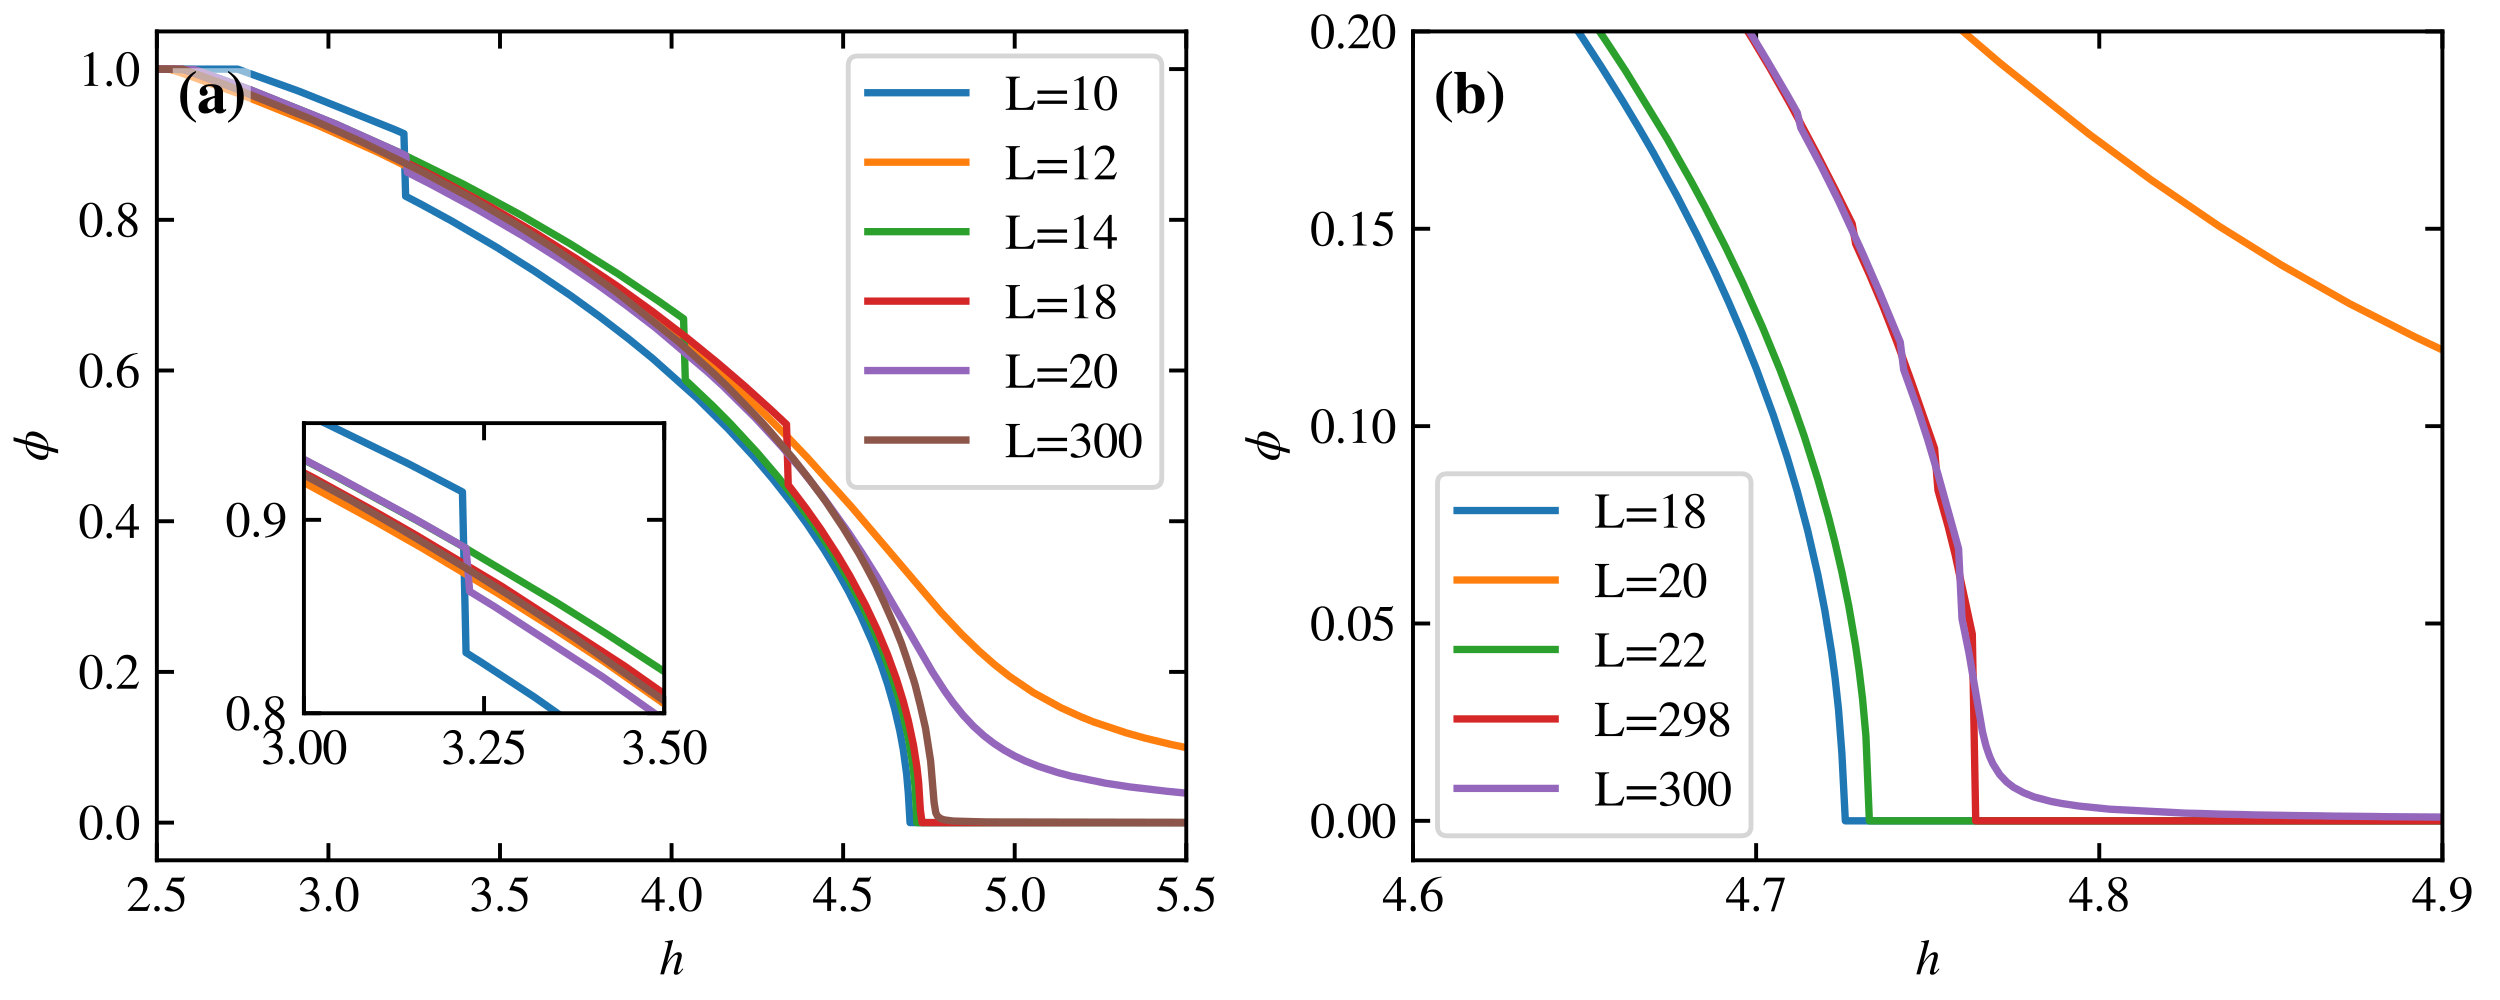 <?xml version="1.0" encoding="utf-8" standalone="no"?>
<!DOCTYPE svg PUBLIC "-//W3C//DTD SVG 1.1//EN"
  "http://www.w3.org/Graphics/SVG/1.1/DTD/svg11.dtd">
<svg xmlns:xlink="http://www.w3.org/1999/xlink" width="510pt" height="204pt" viewBox="0 0 510 204" xmlns="http://www.w3.org/2000/svg" version="1.1">
 <defs>
  <style type="text/css">*{stroke-linejoin: round; stroke-linecap: butt}</style>
 </defs>
 <g id="figure_1">
  <g id="patch_1">
   <path d="M 0 204 
L 510 204 
L 510 0 
L 0 0 
z
" style="fill: #ffffff"/>
  </g>
  <g id="axes_1">
   <g id="patch_2">
    <path d="M 32 175.5 
L 242 175.5 
L 242 6.415 
L 32 6.415 
z
" style="fill: #ffffff"/>
   </g>
   <g id="matplotlib.axis_1">
    <g id="xtick_1">
     <g id="line2d_1">
      <defs>
       <path id="m8a77b3bb65" d="M 0 0 
L 0 -3.5 
" style="stroke: #000000; stroke-width: 0.8"/>
      </defs>
      <g>
       <use xlink:href="#m8a77b3bb65" x="32" y="175.5" style="stroke: #000000; stroke-width: 0.8"/>
      </g>
     </g>
     <g id="line2d_2">
      <defs>
       <path id="m203ae599f1" d="M 0 0 
L 0 3.5 
" style="stroke: #000000; stroke-width: 0.8"/>
      </defs>
      <g>
       <use xlink:href="#m203ae599f1" x="32" y="6.415" style="stroke: #000000; stroke-width: 0.8"/>
      </g>
     </g>
     <g id="text_1">
      <!-- 2.5 -->
      <g transform="translate(25.75 185.829) scale(0.1 -0.1)">
       <defs>
        <path id="STIX-Regular-32" d="M 3034 877 
L 2944 915 
C 2733 557 2598 486 2330 486 
L 832 486 
L 1888 1613 
C 2458 2214 2707 2694 2707 3200 
C 2707 3834 2246 4326 1523 4326 
C 736 4326 326 3802 192 3053 
L 326 3021 
C 582 3648 806 3853 1267 3853 
C 1811 3853 2157 3533 2157 2950 
C 2157 2406 1926 1920 1325 1286 
L 186 77 
L 186 0 
L 2688 0 
L 3034 877 
z
" transform="scale(0.016)"/>
        <path id="STIX-Regular-2e" d="M 1158 275 
C 1158 467 992 640 806 640 
C 608 640 448 480 448 282 
C 448 83 602 -70 800 -70 
C 992 -70 1158 90 1158 275 
z
" transform="scale(0.016)"/>
        <path id="STIX-Regular-35" d="M 2803 4358 
L 2746 4403 
C 2643 4269 2586 4237 2438 4237 
L 1114 4237 
L 416 2720 
C 416 2720 410 2701 410 2688 
C 410 2650 429 2637 486 2637 
C 1101 2637 1549 2432 1850 2189 
C 2138 1958 2278 1638 2278 1229 
C 2278 678 1862 147 1414 147 
C 1286 147 1139 205 960 352 
C 755 518 634 550 486 550 
C 307 550 198 467 198 307 
C 198 64 531 -90 1011 -90 
C 1446 -90 1798 6 2099 224 
C 2534 544 2726 941 2726 1555 
C 2726 1894 2669 2138 2502 2368 
C 2138 2874 1818 3014 902 3187 
L 1158 3731 
L 2400 3731 
C 2502 3731 2554 3770 2573 3814 
L 2803 4358 
z
" transform="scale(0.016)"/>
       </defs>
       <use xlink:href="#STIX-Regular-32"/>
       <use xlink:href="#STIX-Regular-2e" x="50"/>
       <use xlink:href="#STIX-Regular-35" x="75"/>
      </g>
     </g>
    </g>
    <g id="xtick_2">
     <g id="line2d_3">
      <g>
       <use xlink:href="#m8a77b3bb65" x="67" y="175.5" style="stroke: #000000; stroke-width: 0.8"/>
      </g>
     </g>
     <g id="line2d_4">
      <g>
       <use xlink:href="#m203ae599f1" x="67" y="6.415" style="stroke: #000000; stroke-width: 0.8"/>
      </g>
     </g>
     <g id="text_2">
      <!-- 3.0 -->
      <g transform="translate(60.75 185.829) scale(0.1 -0.1)">
       <defs>
        <path id="STIX-Regular-33" d="M 390 3264 
C 653 3738 947 3942 1344 3942 
C 1766 3942 2035 3725 2035 3290 
C 2035 2899 1830 2611 1517 2432 
C 1389 2355 1222 2285 979 2202 
L 979 2112 
C 1344 2112 1491 2093 1632 2048 
C 2074 1920 2298 1606 2298 1120 
C 2298 576 1939 141 1466 141 
C 1286 141 1152 173 915 339 
C 736 467 634 506 525 506 
C 378 506 262 410 262 275 
C 262 45 512 -90 979 -90 
C 1549 -90 2157 96 2464 506 
C 2650 749 2758 1062 2758 1402 
C 2758 1734 2656 2029 2477 2227 
C 2342 2368 2227 2445 1946 2566 
C 2374 2822 2541 3142 2541 3450 
C 2541 3974 2138 4326 1542 4326 
C 877 4326 474 3898 288 3290 
L 390 3264 
z
" transform="scale(0.016)"/>
        <path id="STIX-Regular-30" d="M 3046 2112 
C 3046 3424 2464 4326 1626 4326 
C 595 4326 154 3283 154 2150 
C 154 1101 506 -90 1600 -90 
C 2643 -90 3046 1011 3046 2112 
z
M 2432 2080 
C 2432 813 2144 77 1600 77 
C 1050 77 768 806 768 2106 
C 768 3405 1056 4160 1587 4160 
C 2150 4160 2432 3411 2432 2080 
z
" transform="scale(0.016)"/>
       </defs>
       <use xlink:href="#STIX-Regular-33"/>
       <use xlink:href="#STIX-Regular-2e" x="50"/>
       <use xlink:href="#STIX-Regular-30" x="75"/>
      </g>
     </g>
    </g>
    <g id="xtick_3">
     <g id="line2d_5">
      <g>
       <use xlink:href="#m8a77b3bb65" x="102" y="175.5" style="stroke: #000000; stroke-width: 0.8"/>
      </g>
     </g>
     <g id="line2d_6">
      <g>
       <use xlink:href="#m203ae599f1" x="102" y="6.415" style="stroke: #000000; stroke-width: 0.8"/>
      </g>
     </g>
     <g id="text_3">
      <!-- 3.5 -->
      <g transform="translate(95.75 185.829) scale(0.1 -0.1)">
       <use xlink:href="#STIX-Regular-33"/>
       <use xlink:href="#STIX-Regular-2e" x="50"/>
       <use xlink:href="#STIX-Regular-35" x="75"/>
      </g>
     </g>
    </g>
    <g id="xtick_4">
     <g id="line2d_7">
      <g>
       <use xlink:href="#m8a77b3bb65" x="137" y="175.5" style="stroke: #000000; stroke-width: 0.8"/>
      </g>
     </g>
     <g id="line2d_8">
      <g>
       <use xlink:href="#m203ae599f1" x="137" y="6.415" style="stroke: #000000; stroke-width: 0.8"/>
      </g>
     </g>
     <g id="text_4">
      <!-- 4.0 -->
      <g transform="translate(130.75 185.829) scale(0.1 -0.1)">
       <defs>
        <path id="STIX-Regular-34" d="M 3027 1069 
L 3027 1478 
L 2368 1478 
L 2368 4326 
L 2086 4326 
L 77 1478 
L 77 1069 
L 1869 1069 
L 1869 0 
L 2368 0 
L 2368 1069 
L 3027 1069 
z
M 1869 1478 
L 333 1478 
L 1869 3674 
L 1869 1478 
z
" transform="scale(0.016)"/>
       </defs>
       <use xlink:href="#STIX-Regular-34"/>
       <use xlink:href="#STIX-Regular-2e" x="50"/>
       <use xlink:href="#STIX-Regular-30" x="75"/>
      </g>
     </g>
    </g>
    <g id="xtick_5">
     <g id="line2d_9">
      <g>
       <use xlink:href="#m8a77b3bb65" x="172" y="175.5" style="stroke: #000000; stroke-width: 0.8"/>
      </g>
     </g>
     <g id="line2d_10">
      <g>
       <use xlink:href="#m203ae599f1" x="172" y="6.415" style="stroke: #000000; stroke-width: 0.8"/>
      </g>
     </g>
     <g id="text_5">
      <!-- 4.5 -->
      <g transform="translate(165.75 185.829) scale(0.1 -0.1)">
       <use xlink:href="#STIX-Regular-34"/>
       <use xlink:href="#STIX-Regular-2e" x="50"/>
       <use xlink:href="#STIX-Regular-35" x="75"/>
      </g>
     </g>
    </g>
    <g id="xtick_6">
     <g id="line2d_11">
      <g>
       <use xlink:href="#m8a77b3bb65" x="207" y="175.5" style="stroke: #000000; stroke-width: 0.8"/>
      </g>
     </g>
     <g id="line2d_12">
      <g>
       <use xlink:href="#m203ae599f1" x="207" y="6.415" style="stroke: #000000; stroke-width: 0.8"/>
      </g>
     </g>
     <g id="text_6">
      <!-- 5.0 -->
      <g transform="translate(200.75 185.829) scale(0.1 -0.1)">
       <use xlink:href="#STIX-Regular-35"/>
       <use xlink:href="#STIX-Regular-2e" x="50"/>
       <use xlink:href="#STIX-Regular-30" x="75"/>
      </g>
     </g>
    </g>
    <g id="xtick_7">
     <g id="line2d_13">
      <g>
       <use xlink:href="#m8a77b3bb65" x="242" y="175.5" style="stroke: #000000; stroke-width: 0.8"/>
      </g>
     </g>
     <g id="line2d_14">
      <g>
       <use xlink:href="#m203ae599f1" x="242" y="6.415" style="stroke: #000000; stroke-width: 0.8"/>
      </g>
     </g>
     <g id="text_7">
      <!-- 5.5 -->
      <g transform="translate(235.75 185.829) scale(0.1 -0.1)">
       <use xlink:href="#STIX-Regular-35"/>
       <use xlink:href="#STIX-Regular-2e" x="50"/>
       <use xlink:href="#STIX-Regular-35" x="75"/>
      </g>
     </g>
    </g>
    <g id="text_8">
     <!-- $h$ -->
     <g transform="translate(134.5 198.829) scale(0.1 -0.1)">
      <defs>
       <path id="STIXGeneral-Italic-68" d="M 2976 755 
L 3059 672 
Q 2765 256 2566 99 
Q 2368 -58 2125 -58 
Q 1997 -58 1920 16 
Q 1843 90 1843 211 
Q 1843 320 1971 800 
L 2323 2125 
Q 2368 2304 2368 2336 
Q 2368 2496 2189 2496 
Q 2016 2496 1744 2240 
Q 1472 1984 1216 1600 
Q 1018 1293 902 1001 
Q 787 710 602 0 
L 122 0 
L 1056 3546 
Q 1139 3866 1139 3942 
Q 1139 4019 1056 4060 
Q 973 4102 877 4102 
L 704 4102 
L 704 4198 
Q 1190 4256 1709 4371 
L 1754 4333 
L 979 1472 
Q 1811 2822 2451 2822 
Q 2662 2822 2764 2704 
Q 2867 2586 2867 2394 
Q 2867 2118 2560 1158 
Q 2349 512 2349 358 
Q 2349 243 2451 243 
Q 2528 243 2621 336 
Q 2714 429 2976 755 
z
" transform="scale(0.016)"/>
      </defs>
      <use xlink:href="#STIXGeneral-Italic-68" transform="translate(0 0.703)"/>
     </g>
    </g>
   </g>
   <g id="matplotlib.axis_2">
    <g id="ytick_1">
     <g id="line2d_15">
      <defs>
       <path id="md7d4e5c2cd" d="M 0 0 
L 3.5 0 
" style="stroke: #000000; stroke-width: 0.8"/>
      </defs>
      <g>
       <use xlink:href="#md7d4e5c2cd" x="32" y="167.814" style="stroke: #000000; stroke-width: 0.8"/>
      </g>
     </g>
     <g id="line2d_16">
      <defs>
       <path id="ma781ebbe59" d="M 0 0 
L -3.5 0 
" style="stroke: #000000; stroke-width: 0.8"/>
      </defs>
      <g>
       <use xlink:href="#ma781ebbe59" x="242" y="167.814" style="stroke: #000000; stroke-width: 0.8"/>
      </g>
     </g>
     <g id="text_9">
      <!-- 0.0 -->
      <g transform="translate(16 171.229) scale(0.1 -0.1)">
       <use xlink:href="#STIX-Regular-30"/>
       <use xlink:href="#STIX-Regular-2e" x="50"/>
       <use xlink:href="#STIX-Regular-30" x="75"/>
      </g>
     </g>
    </g>
    <g id="ytick_2">
     <g id="line2d_17">
      <g>
       <use xlink:href="#md7d4e5c2cd" x="32" y="137.071" style="stroke: #000000; stroke-width: 0.8"/>
      </g>
     </g>
     <g id="line2d_18">
      <g>
       <use xlink:href="#ma781ebbe59" x="242" y="137.071" style="stroke: #000000; stroke-width: 0.8"/>
      </g>
     </g>
     <g id="text_10">
      <!-- 0.2 -->
      <g transform="translate(16 140.486) scale(0.1 -0.1)">
       <use xlink:href="#STIX-Regular-30"/>
       <use xlink:href="#STIX-Regular-2e" x="50"/>
       <use xlink:href="#STIX-Regular-32" x="75"/>
      </g>
     </g>
    </g>
    <g id="ytick_3">
     <g id="line2d_19">
      <g>
       <use xlink:href="#md7d4e5c2cd" x="32" y="106.329" style="stroke: #000000; stroke-width: 0.8"/>
      </g>
     </g>
     <g id="line2d_20">
      <g>
       <use xlink:href="#ma781ebbe59" x="242" y="106.329" style="stroke: #000000; stroke-width: 0.8"/>
      </g>
     </g>
     <g id="text_11">
      <!-- 0.4 -->
      <g transform="translate(16 109.744) scale(0.1 -0.1)">
       <use xlink:href="#STIX-Regular-30"/>
       <use xlink:href="#STIX-Regular-2e" x="50"/>
       <use xlink:href="#STIX-Regular-34" x="75"/>
      </g>
     </g>
    </g>
    <g id="ytick_4">
     <g id="line2d_21">
      <g>
       <use xlink:href="#md7d4e5c2cd" x="32" y="75.586" style="stroke: #000000; stroke-width: 0.8"/>
      </g>
     </g>
     <g id="line2d_22">
      <g>
       <use xlink:href="#ma781ebbe59" x="242" y="75.586" style="stroke: #000000; stroke-width: 0.8"/>
      </g>
     </g>
     <g id="text_12">
      <!-- 0.6 -->
      <g transform="translate(16 79.001) scale(0.1 -0.1)">
       <defs>
        <path id="STIX-Regular-36" d="M 2854 4378 
C 1971 4282 1466 4128 915 3552 
C 461 3085 218 2477 218 1786 
C 218 1338 339 883 518 557 
C 742 147 1146 -90 1651 -90 
C 2074 -90 2432 83 2669 378 
C 2880 634 2995 992 2995 1402 
C 2995 2227 2534 2739 1786 2739 
C 1504 2739 1286 2694 973 2451 
C 1146 3418 1862 4109 2867 4275 
L 2854 4378 
z
M 2419 1203 
C 2419 550 2182 90 1722 90 
C 1120 90 813 730 813 1702 
C 813 2291 1190 2445 1555 2445 
C 2150 2445 2419 2022 2419 1203 
z
" transform="scale(0.016)"/>
       </defs>
       <use xlink:href="#STIX-Regular-30"/>
       <use xlink:href="#STIX-Regular-2e" x="50"/>
       <use xlink:href="#STIX-Regular-36" x="75"/>
      </g>
     </g>
    </g>
    <g id="ytick_5">
     <g id="line2d_23">
      <g>
       <use xlink:href="#md7d4e5c2cd" x="32" y="44.843" style="stroke: #000000; stroke-width: 0.8"/>
      </g>
     </g>
     <g id="line2d_24">
      <g>
       <use xlink:href="#ma781ebbe59" x="242" y="44.843" style="stroke: #000000; stroke-width: 0.8"/>
      </g>
     </g>
     <g id="text_13">
      <!-- 0.8 -->
      <g transform="translate(16 48.258) scale(0.1 -0.1)">
       <defs>
        <path id="STIX-Regular-38" d="M 2848 992 
C 2848 1504 2643 1850 1856 2374 
C 2490 2714 2714 2931 2714 3411 
C 2714 3910 2272 4326 1638 4326 
C 928 4326 397 3942 397 3328 
C 397 2912 531 2669 1190 2125 
C 506 1645 358 1395 358 954 
C 358 352 864 -90 1587 -90 
C 2355 -90 2848 333 2848 992 
z
M 2272 3411 
C 2272 3014 2106 2746 1670 2490 
C 1107 2822 870 3117 870 3514 
C 870 3910 1146 4147 1574 4147 
C 2010 4147 2272 3853 2272 3411 
z
M 1734 1741 
C 2170 1446 2362 1190 2362 794 
C 2362 378 2074 90 1658 90 
C 1171 90 845 422 845 1011 
C 845 1427 979 1690 1357 1997 
L 1734 1741 
z
" transform="scale(0.016)"/>
       </defs>
       <use xlink:href="#STIX-Regular-30"/>
       <use xlink:href="#STIX-Regular-2e" x="50"/>
       <use xlink:href="#STIX-Regular-38" x="75"/>
      </g>
     </g>
    </g>
    <g id="ytick_6">
     <g id="line2d_25">
      <g>
       <use xlink:href="#md7d4e5c2cd" x="32" y="14.101" style="stroke: #000000; stroke-width: 0.8"/>
      </g>
     </g>
     <g id="line2d_26">
      <g>
       <use xlink:href="#ma781ebbe59" x="242" y="14.101" style="stroke: #000000; stroke-width: 0.8"/>
      </g>
     </g>
     <g id="text_14">
      <!-- 1.0 -->
      <g transform="translate(16 17.516) scale(0.1 -0.1)">
       <defs>
        <path id="STIX-Regular-31" d="M 2522 0 
L 2522 96 
C 2042 96 1914 211 1914 486 
L 1914 4307 
L 1856 4326 
L 710 3744 
L 710 3654 
L 883 3718 
C 998 3763 1107 3795 1171 3795 
C 1306 3795 1363 3699 1363 3482 
L 1363 608 
C 1363 256 1229 122 755 96 
L 755 0 
L 2522 0 
z
" transform="scale(0.016)"/>
       </defs>
       <use xlink:href="#STIX-Regular-31"/>
       <use xlink:href="#STIX-Regular-2e" x="50"/>
       <use xlink:href="#STIX-Regular-30" x="75"/>
      </g>
     </g>
    </g>
    <g id="text_15">
     <!-- $\phi$ -->
     <g transform="translate(9.83 94.107) rotate(-90) scale(0.1 -0.1)">
      <defs>
       <path id="STIXGeneral-Italic-3d5" d="M 3078 4371 
L 2650 2822 
Q 3098 2822 3296 2746 
Q 3808 2547 3808 1939 
Q 3808 1709 3728 1446 
Q 3648 1184 3481 915 
Q 3315 646 3088 425 
Q 2861 205 2537 67 
Q 2214 -70 1850 -70 
L 1504 -1312 
L 1005 -1312 
L 1350 -70 
Q 883 -70 666 0 
Q 173 160 173 819 
Q 173 1018 256 1274 
Q 339 1530 502 1802 
Q 666 2074 886 2301 
Q 1107 2528 1417 2675 
Q 1728 2822 2061 2822 
L 2157 2822 
L 2586 4371 
L 3078 4371 
z
M 2611 2688 
L 1888 64 
Q 2125 64 2330 166 
Q 2694 352 2982 998 
Q 3270 1645 3270 2093 
Q 3270 2464 2982 2643 
Q 2906 2688 2611 2688 
z
M 1389 64 
L 2118 2688 
Q 1760 2688 1427 2365 
Q 1094 2042 902 1568 
Q 710 1094 710 646 
Q 710 237 1018 115 
Q 1152 64 1389 64 
z
" transform="scale(0.016)"/>
      </defs>
      <use xlink:href="#STIXGeneral-Italic-3d5" transform="translate(0 0.703)"/>
     </g>
    </g>
   </g>
   <g id="line2d_27">
    <path d="M 32 14.101 
L 48.45 14.101 
L 61.05 18.635 
L 80.3 26.352 
L 82.4 27.259 
L 82.75 40.032 
L 85.9 41.677 
L 92.2 45.12 
L 101.3 50.439 
L 109 55.296 
L 116.35 60.261 
L 122.3 64.565 
L 128.25 69.145 
L 133.15 73.142 
L 142.25 81.258 
L 148.55 87.499 
L 153.8 93.186 
L 157.65 97.721 
L 161.5 102.609 
L 164.65 106.928 
L 168.15 112.17 
L 170.95 116.797 
L 173.05 120.563 
L 175.5 125.42 
L 177.95 130.938 
L 179.7 135.473 
L 181.1 139.638 
L 182.5 144.542 
L 183.55 149.046 
L 184.25 152.796 
L 184.95 157.884 
L 185.3 161.881 
L 185.65 167.814 
L 241.65 167.814 
L 241.65 167.814 
" clip-path="url(#pf669c67c1e)" style="fill: none; stroke: #1f77b4; stroke-width: 1.5; stroke-linecap: square"/>
   </g>
   <g id="line2d_28">
    <path d="M 32 14.101 
L 34.8 14.147 
L 37.95 15.223 
L 48.8 19.143 
L 65.25 25.752 
L 77.15 31.086 
L 89.05 36.958 
L 99.2 42.43 
L 108.3 47.749 
L 116.35 52.821 
L 123.35 57.556 
L 130.35 62.597 
L 136.3 67.163 
L 148.9 77.815 
L 156.25 84.732 
L 160.8 89.282 
L 164.65 93.309 
L 173.75 103.454 
L 191.95 124.867 
L 196.15 129.34 
L 199.65 132.737 
L 202.8 135.504 
L 205.95 137.994 
L 210.85 141.314 
L 216.45 144.388 
L 220.65 146.294 
L 223.1 147.278 
L 229.75 149.507 
L 233.6 150.583 
L 238.85 151.859 
L 241.65 152.443 
L 241.65 152.443 
" clip-path="url(#pf669c67c1e)" style="fill: none; stroke: #ff7f0e; stroke-width: 1.5; stroke-linecap: square"/>
   </g>
   <g id="line2d_29">
    <path d="M 32 14.101 
L 39.7 14.208 
L 50.55 18.128 
L 68.4 25.291 
L 81.35 31.086 
L 94.65 37.634 
L 106.2 43.844 
L 116.35 49.762 
L 126.15 55.911 
L 134.55 61.567 
L 139.45 65.026 
L 139.8 77.492 
L 145.4 82.795 
L 148.9 86.315 
L 154.5 92.372 
L 158.7 97.306 
L 162.55 102.194 
L 167.1 108.542 
L 170.25 113.4 
L 173.05 118.134 
L 175.85 123.391 
L 178.3 128.586 
L 180.05 132.752 
L 181.8 137.502 
L 183.2 141.929 
L 184.25 145.818 
L 185.3 150.567 
L 186 154.656 
L 186.35 157.269 
L 186.7 160.805 
L 187.05 167.814 
L 241.65 167.814 
L 241.65 167.814 
" clip-path="url(#pf669c67c1e)" style="fill: none; stroke: #2ca02c; stroke-width: 1.5; stroke-linecap: square"/>
   </g>
   <g id="line2d_30">
    <path d="M 32 14.101 
L 37.25 14.116 
L 47.75 17.913 
L 64.2 24.523 
L 76.8 30.164 
L 88.7 36.036 
L 99.55 41.877 
L 109.35 47.595 
L 117.75 52.883 
L 126.15 58.539 
L 133.15 63.581 
L 140.15 68.946 
L 146.45 74.064 
L 152.05 78.876 
L 157.3 83.625 
L 160.45 86.577 
L 160.8 98.904 
L 164.3 103.516 
L 167.45 107.973 
L 170.95 113.384 
L 173.4 117.519 
L 176.55 123.406 
L 179 128.586 
L 181.1 133.628 
L 182.85 138.47 
L 184.25 142.989 
L 185.3 147.017 
L 186.35 152.012 
L 187.05 156.501 
L 187.4 159.606 
L 187.75 165.201 
L 188.1 167.814 
L 241.65 167.814 
L 241.65 167.814 
" clip-path="url(#pf669c67c1e)" style="fill: none; stroke: #d62728; stroke-width: 1.5; stroke-linecap: square"/>
   </g>
   <g id="line2d_31">
    <path d="M 32 14.101 
L 39.7 14.193 
L 50.9 18.236 
L 68.4 25.26 
L 81 30.902 
L 82.75 31.732 
L 83.1 35.159 
L 88 37.65 
L 97.45 42.753 
L 106.9 48.271 
L 114.6 53.129 
L 121.95 58.094 
L 127.9 62.397 
L 133.85 66.963 
L 144.35 75.863 
L 147.5 78.753 
L 154.15 85.332 
L 159.4 91.019 
L 163.6 95.953 
L 167.8 101.272 
L 173.05 108.588 
L 175.85 112.815 
L 179 117.842 
L 184.25 126.803 
L 190.2 137.056 
L 192.65 140.853 
L 194.4 143.312 
L 196.5 145.925 
L 198.6 148.17 
L 200.7 150.076 
L 202.8 151.69 
L 204.9 153.058 
L 207 154.226 
L 209.1 155.225 
L 211.9 156.347 
L 215.75 157.592 
L 218.55 158.345 
L 225.55 159.775 
L 230.45 160.528 
L 238.15 161.435 
L 241.65 161.773 
L 241.65 161.773 
" clip-path="url(#pf669c67c1e)" style="fill: none; stroke: #9467bd; stroke-width: 1.5; stroke-linecap: square"/>
   </g>
   <g id="line2d_32">
    <path d="M 32 14.101 
L 37.6 14.208 
L 45.65 17.144 
L 62.8 24.031 
L 74 29.057 
L 85.9 34.929 
L 96.4 40.586 
L 104.8 45.504 
L 112.85 50.577 
L 119.5 55.081 
L 125.8 59.615 
L 138.4 69.699 
L 145.4 75.986 
L 148.55 79.029 
L 155.2 85.9 
L 157.3 88.252 
L 161.85 93.601 
L 165 97.629 
L 168.5 102.394 
L 172 107.651 
L 175.15 112.8 
L 176.55 115.352 
L 178.65 119.318 
L 180.4 123.007 
L 182.5 127.756 
L 183.9 131.246 
L 184.95 134.32 
L 186.35 138.609 
L 186.7 139.761 
L 187.75 143.942 
L 188.8 148.523 
L 189.85 155.286 
L 190.55 163.664 
L 190.9 165.831 
L 191.25 166.508 
L 191.95 167.03 
L 192.65 167.261 
L 194.4 167.491 
L 201.4 167.691 
L 241.65 167.783 
L 241.65 167.783 
" clip-path="url(#pf669c67c1e)" style="fill: none; stroke: #8c564b; stroke-width: 1.5; stroke-linecap: square"/>
   </g>
   <g id="patch_3">
    <path d="M 32 175.5 
L 32 6.415 
" style="fill: none; stroke: #000000; stroke-width: 0.8; stroke-linejoin: miter; stroke-linecap: square"/>
   </g>
   <g id="patch_4">
    <path d="M 242 175.5 
L 242 6.415 
" style="fill: none; stroke: #000000; stroke-width: 0.8; stroke-linejoin: miter; stroke-linecap: square"/>
   </g>
   <g id="patch_5">
    <path d="M 32 175.5 
L 242 175.5 
" style="fill: none; stroke: #000000; stroke-width: 0.8; stroke-linejoin: miter; stroke-linecap: square"/>
   </g>
   <g id="patch_6">
    <path d="M 32 6.415 
L 242 6.415 
" style="fill: none; stroke: #000000; stroke-width: 0.8; stroke-linejoin: miter; stroke-linecap: square"/>
   </g>
   <g id="text_16">
    <g id="patch_7">
     <path d="M 35.24 26.401 
L 51.151 26.401 
L 51.151 13.909 
L 35.24 13.909 
z
" style="fill: #ffffff; opacity: 0.5"/>
    </g>
    <!-- (a) -->
    <g transform="translate(36.2 22.981) scale(0.12 -0.12)">
     <defs>
      <path id="STIX-Bold-28" d="M 1958 -896 
C 1171 -218 1018 294 1018 1651 
C 1018 3066 1094 3558 1958 4269 
L 1958 4442 
C 1562 4230 1382 4096 1133 3834 
C 589 3245 294 2541 294 1658 
C 294 1043 416 480 736 19 
C 1062 -448 1318 -691 1958 -1075 
L 1958 -896 
z
" transform="scale(0.016)"/>
      <path id="STIX-Bold-61" d="M 3027 410 
L 2963 346 
C 2944 326 2925 320 2893 320 
C 2803 320 2758 390 2758 499 
L 2758 2170 
C 2758 2720 2285 3027 1504 3027 
C 781 3027 282 2733 282 2221 
C 282 1952 435 1786 698 1786 
C 954 1786 1133 1952 1133 2170 
C 1133 2259 1094 2336 1011 2438 
C 954 2502 941 2547 941 2586 
C 941 2739 1126 2822 1357 2822 
C 1734 2822 1875 2637 1875 2227 
L 1875 1792 
C 1133 1581 832 1466 589 1306 
C 301 1114 160 870 160 589 
C 160 115 454 -90 864 -90 
C 1235 -90 1530 32 1882 352 
C 1952 26 2093 -90 2406 -90 
C 2682 -90 2880 13 3123 275 
L 3027 410 
z
M 1875 621 
C 1734 422 1581 365 1427 365 
C 1235 365 1094 512 1094 794 
C 1094 1165 1363 1427 1875 1568 
L 1875 621 
z
" transform="scale(0.016)"/>
      <path id="STIX-Bold-29" d="M 173 4262 
C 1024 3584 1114 3123 1114 1715 
C 1114 237 1062 -218 173 -902 
L 173 -1075 
C 570 -864 749 -730 998 -467 
C 1542 122 1837 838 1837 1709 
C 1837 2278 1683 2822 1395 3302 
C 1101 3789 813 4058 173 4442 
L 173 4262 
z
" transform="scale(0.016)"/>
     </defs>
     <use xlink:href="#STIX-Bold-28"/>
     <use xlink:href="#STIX-Bold-61" x="33.3"/>
     <use xlink:href="#STIX-Bold-29" x="83.3"/>
    </g>
   </g>
   <g id="legend_1">
    <g id="patch_8">
     <path d="M 175.04 99.437 
L 235 99.437 
Q 237 99.437 237 97.437 
L 237 13.415 
Q 237 11.415 235 11.415 
L 175.04 11.415 
Q 173.04 11.415 173.04 13.415 
L 173.04 97.437 
Q 173.04 99.437 175.04 99.437 
z
" style="fill: #ffffff; opacity: 0.8; stroke: #cccccc; stroke-linejoin: miter"/>
    </g>
    <g id="line2d_33">
     <path d="M 177.04 18.915 
L 187.04 18.915 
L 197.04 18.915 
" style="fill: none; stroke: #1f77b4; stroke-width: 1.5; stroke-linecap: square"/>
    </g>
    <g id="text_17">
     <!-- L=10 -->
     <g transform="translate(205.04 22.415) scale(0.1 -0.1)">
      <defs>
       <path id="STIX-Regular-4c" d="M 3827 1114 
L 3661 1114 
C 3558 890 3475 749 3392 640 
C 3174 365 2829 250 2310 250 
L 1862 250 
C 1395 250 1286 294 1286 538 
L 1286 3507 
C 1286 4000 1363 4083 1888 4115 
L 1888 4237 
L 77 4237 
L 77 4115 
C 576 4077 634 3987 634 3494 
L 634 736 
C 634 250 550 147 77 122 
L 77 0 
L 3520 0 
L 3827 1114 
z
" transform="scale(0.016)"/>
       <path id="STIX-Regular-3d" d="M 4077 2048 
L 4077 2470 
L 307 2470 
L 307 2048 
L 4077 2048 
z
M 4077 768 
L 4077 1190 
L 307 1190 
L 307 768 
L 4077 768 
z
" transform="scale(0.016)"/>
      </defs>
      <use xlink:href="#STIX-Regular-4c"/>
      <use xlink:href="#STIX-Regular-3d" x="61.1"/>
      <use xlink:href="#STIX-Regular-31" x="129.6"/>
      <use xlink:href="#STIX-Regular-30" x="179.6"/>
     </g>
    </g>
    <g id="line2d_34">
     <path d="M 177.04 33.085 
L 187.04 33.085 
L 197.04 33.085 
" style="fill: none; stroke: #ff7f0e; stroke-width: 1.5; stroke-linecap: square"/>
    </g>
    <g id="text_18">
     <!-- L=12 -->
     <g transform="translate(205.04 36.585) scale(0.1 -0.1)">
      <use xlink:href="#STIX-Regular-4c"/>
      <use xlink:href="#STIX-Regular-3d" x="61.1"/>
      <use xlink:href="#STIX-Regular-31" x="129.6"/>
      <use xlink:href="#STIX-Regular-32" x="179.6"/>
     </g>
    </g>
    <g id="line2d_35">
     <path d="M 177.04 47.256 
L 187.04 47.256 
L 197.04 47.256 
" style="fill: none; stroke: #2ca02c; stroke-width: 1.5; stroke-linecap: square"/>
    </g>
    <g id="text_19">
     <!-- L=14 -->
     <g transform="translate(205.04 50.756) scale(0.1 -0.1)">
      <use xlink:href="#STIX-Regular-4c"/>
      <use xlink:href="#STIX-Regular-3d" x="61.1"/>
      <use xlink:href="#STIX-Regular-31" x="129.6"/>
      <use xlink:href="#STIX-Regular-34" x="179.6"/>
     </g>
    </g>
    <g id="line2d_36">
     <path d="M 177.04 61.426 
L 187.04 61.426 
L 197.04 61.426 
" style="fill: none; stroke: #d62728; stroke-width: 1.5; stroke-linecap: square"/>
    </g>
    <g id="text_20">
     <!-- L=18 -->
     <g transform="translate(205.04 64.926) scale(0.1 -0.1)">
      <use xlink:href="#STIX-Regular-4c"/>
      <use xlink:href="#STIX-Regular-3d" x="61.1"/>
      <use xlink:href="#STIX-Regular-31" x="129.6"/>
      <use xlink:href="#STIX-Regular-38" x="179.6"/>
     </g>
    </g>
    <g id="line2d_37">
     <path d="M 177.04 75.596 
L 187.04 75.596 
L 197.04 75.596 
" style="fill: none; stroke: #9467bd; stroke-width: 1.5; stroke-linecap: square"/>
    </g>
    <g id="text_21">
     <!-- L=20 -->
     <g transform="translate(205.04 79.096) scale(0.1 -0.1)">
      <use xlink:href="#STIX-Regular-4c"/>
      <use xlink:href="#STIX-Regular-3d" x="61.1"/>
      <use xlink:href="#STIX-Regular-32" x="129.6"/>
      <use xlink:href="#STIX-Regular-30" x="179.6"/>
     </g>
    </g>
    <g id="line2d_38">
     <path d="M 177.04 89.767 
L 187.04 89.767 
L 197.04 89.767 
" style="fill: none; stroke: #8c564b; stroke-width: 1.5; stroke-linecap: square"/>
    </g>
    <g id="text_22">
     <!-- L=300 -->
     <g transform="translate(205.04 93.267) scale(0.1 -0.1)">
      <use xlink:href="#STIX-Regular-4c"/>
      <use xlink:href="#STIX-Regular-3d" x="61.1"/>
      <use xlink:href="#STIX-Regular-33" x="129.6"/>
      <use xlink:href="#STIX-Regular-30" x="179.6"/>
      <use xlink:href="#STIX-Regular-30" x="229.6"/>
     </g>
    </g>
   </g>
  </g>
  <g id="axes_2">
   <g id="patch_9">
    <path d="M 288.25 175.5 
L 498.25 175.5 
L 498.25 6.415 
L 288.25 6.415 
z
" style="fill: #ffffff"/>
   </g>
   <g id="matplotlib.axis_3">
    <g id="xtick_8">
     <g id="line2d_39">
      <g>
       <use xlink:href="#m8a77b3bb65" x="288.25" y="175.5" style="stroke: #000000; stroke-width: 0.8"/>
      </g>
     </g>
     <g id="line2d_40">
      <g>
       <use xlink:href="#m203ae599f1" x="288.25" y="6.415" style="stroke: #000000; stroke-width: 0.8"/>
      </g>
     </g>
     <g id="text_23">
      <!-- 4.6 -->
      <g transform="translate(282 185.829) scale(0.1 -0.1)">
       <use xlink:href="#STIX-Regular-34"/>
       <use xlink:href="#STIX-Regular-2e" x="50"/>
       <use xlink:href="#STIX-Regular-36" x="75"/>
      </g>
     </g>
    </g>
    <g id="xtick_9">
     <g id="line2d_41">
      <g>
       <use xlink:href="#m8a77b3bb65" x="358.25" y="175.5" style="stroke: #000000; stroke-width: 0.8"/>
      </g>
     </g>
     <g id="line2d_42">
      <g>
       <use xlink:href="#m203ae599f1" x="358.25" y="6.415" style="stroke: #000000; stroke-width: 0.8"/>
      </g>
     </g>
     <g id="text_24">
      <!-- 4.7 -->
      <g transform="translate(352 185.829) scale(0.1 -0.1)">
       <defs>
        <path id="STIX-Regular-37" d="M 2874 4134 
L 2874 4237 
L 512 4237 
L 128 3296 
L 243 3238 
C 512 3674 621 3763 992 3763 
L 2368 3763 
L 1101 -51 
L 1517 -51 
L 2874 4134 
z
" transform="scale(0.016)"/>
       </defs>
       <use xlink:href="#STIX-Regular-34"/>
       <use xlink:href="#STIX-Regular-2e" x="50"/>
       <use xlink:href="#STIX-Regular-37" x="75"/>
      </g>
     </g>
    </g>
    <g id="xtick_10">
     <g id="line2d_43">
      <g>
       <use xlink:href="#m8a77b3bb65" x="428.25" y="175.5" style="stroke: #000000; stroke-width: 0.8"/>
      </g>
     </g>
     <g id="line2d_44">
      <g>
       <use xlink:href="#m203ae599f1" x="428.25" y="6.415" style="stroke: #000000; stroke-width: 0.8"/>
      </g>
     </g>
     <g id="text_25">
      <!-- 4.8 -->
      <g transform="translate(422 185.829) scale(0.1 -0.1)">
       <use xlink:href="#STIX-Regular-34"/>
       <use xlink:href="#STIX-Regular-2e" x="50"/>
       <use xlink:href="#STIX-Regular-38" x="75"/>
      </g>
     </g>
    </g>
    <g id="xtick_11">
     <g id="line2d_45">
      <g>
       <use xlink:href="#m8a77b3bb65" x="498.25" y="175.5" style="stroke: #000000; stroke-width: 0.8"/>
      </g>
     </g>
     <g id="line2d_46">
      <g>
       <use xlink:href="#m203ae599f1" x="498.25" y="6.415" style="stroke: #000000; stroke-width: 0.8"/>
      </g>
     </g>
     <g id="text_26">
      <!-- 4.9 -->
      <g transform="translate(492 185.829) scale(0.1 -0.1)">
       <defs>
        <path id="STIX-Regular-39" d="M 378 -141 
C 1210 -26 1626 128 2170 621 
C 2682 1088 2938 1786 2938 2522 
C 2938 3059 2784 3520 2528 3840 
C 2278 4147 1933 4326 1523 4326 
C 762 4326 192 3680 192 2816 
C 192 2035 653 1517 1344 1517 
C 1722 1517 2029 1613 2304 1882 
C 2048 832 1331 160 358 -13 
L 378 -141 
z
M 2317 2272 
C 2317 1933 1850 1792 1568 1792 
C 1088 1792 781 2272 781 3034 
C 781 3379 877 3757 1005 3930 
C 1114 4070 1280 4147 1472 4147 
C 2029 4147 2317 3597 2317 2522 
L 2317 2272 
z
" transform="scale(0.016)"/>
       </defs>
       <use xlink:href="#STIX-Regular-34"/>
       <use xlink:href="#STIX-Regular-2e" x="50"/>
       <use xlink:href="#STIX-Regular-39" x="75"/>
      </g>
     </g>
    </g>
    <g id="text_27">
     <!-- $h$ -->
     <g transform="translate(390.75 198.829) scale(0.1 -0.1)">
      <use xlink:href="#STIXGeneral-Italic-68" transform="translate(0 0.703)"/>
     </g>
    </g>
   </g>
   <g id="matplotlib.axis_4">
    <g id="ytick_7">
     <g id="line2d_47">
      <g>
       <use xlink:href="#md7d4e5c2cd" x="288.25" y="167.448" style="stroke: #000000; stroke-width: 0.8"/>
      </g>
     </g>
     <g id="line2d_48">
      <g>
       <use xlink:href="#ma781ebbe59" x="498.25" y="167.448" style="stroke: #000000; stroke-width: 0.8"/>
      </g>
     </g>
     <g id="text_28">
      <!-- 0.00 -->
      <g transform="translate(267.25 170.863) scale(0.1 -0.1)">
       <use xlink:href="#STIX-Regular-30"/>
       <use xlink:href="#STIX-Regular-2e" x="50"/>
       <use xlink:href="#STIX-Regular-30" x="75"/>
       <use xlink:href="#STIX-Regular-30" x="125"/>
      </g>
     </g>
    </g>
    <g id="ytick_8">
     <g id="line2d_49">
      <g>
       <use xlink:href="#md7d4e5c2cd" x="288.25" y="127.19" style="stroke: #000000; stroke-width: 0.8"/>
      </g>
     </g>
     <g id="line2d_50">
      <g>
       <use xlink:href="#ma781ebbe59" x="498.25" y="127.19" style="stroke: #000000; stroke-width: 0.8"/>
      </g>
     </g>
     <g id="text_29">
      <!-- 0.05 -->
      <g transform="translate(267.25 130.605) scale(0.1 -0.1)">
       <use xlink:href="#STIX-Regular-30"/>
       <use xlink:href="#STIX-Regular-2e" x="50"/>
       <use xlink:href="#STIX-Regular-30" x="75"/>
       <use xlink:href="#STIX-Regular-35" x="125"/>
      </g>
     </g>
    </g>
    <g id="ytick_9">
     <g id="line2d_51">
      <g>
       <use xlink:href="#md7d4e5c2cd" x="288.25" y="86.932" style="stroke: #000000; stroke-width: 0.8"/>
      </g>
     </g>
     <g id="line2d_52">
      <g>
       <use xlink:href="#ma781ebbe59" x="498.25" y="86.932" style="stroke: #000000; stroke-width: 0.8"/>
      </g>
     </g>
     <g id="text_30">
      <!-- 0.10 -->
      <g transform="translate(267.25 90.346) scale(0.1 -0.1)">
       <use xlink:href="#STIX-Regular-30"/>
       <use xlink:href="#STIX-Regular-2e" x="50"/>
       <use xlink:href="#STIX-Regular-31" x="75"/>
       <use xlink:href="#STIX-Regular-30" x="125"/>
      </g>
     </g>
    </g>
    <g id="ytick_10">
     <g id="line2d_53">
      <g>
       <use xlink:href="#md7d4e5c2cd" x="288.25" y="46.673" style="stroke: #000000; stroke-width: 0.8"/>
      </g>
     </g>
     <g id="line2d_54">
      <g>
       <use xlink:href="#ma781ebbe59" x="498.25" y="46.673" style="stroke: #000000; stroke-width: 0.8"/>
      </g>
     </g>
     <g id="text_31">
      <!-- 0.15 -->
      <g transform="translate(267.25 50.088) scale(0.1 -0.1)">
       <use xlink:href="#STIX-Regular-30"/>
       <use xlink:href="#STIX-Regular-2e" x="50"/>
       <use xlink:href="#STIX-Regular-31" x="75"/>
       <use xlink:href="#STIX-Regular-35" x="125"/>
      </g>
     </g>
    </g>
    <g id="ytick_11">
     <g id="line2d_55">
      <g>
       <use xlink:href="#md7d4e5c2cd" x="288.25" y="6.415" style="stroke: #000000; stroke-width: 0.8"/>
      </g>
     </g>
     <g id="line2d_56">
      <g>
       <use xlink:href="#ma781ebbe59" x="498.25" y="6.415" style="stroke: #000000; stroke-width: 0.8"/>
      </g>
     </g>
     <g id="text_32">
      <!-- 0.20 -->
      <g transform="translate(267.25 9.83) scale(0.1 -0.1)">
       <use xlink:href="#STIX-Regular-30"/>
       <use xlink:href="#STIX-Regular-2e" x="50"/>
       <use xlink:href="#STIX-Regular-32" x="75"/>
       <use xlink:href="#STIX-Regular-30" x="125"/>
      </g>
     </g>
    </g>
    <g id="text_33">
     <!-- $\phi$ -->
     <g transform="translate(261.08 94.107) rotate(-90) scale(0.1 -0.1)">
      <use xlink:href="#STIXGeneral-Italic-3d5" transform="translate(0 0.703)"/>
     </g>
    </g>
   </g>
   <g id="line2d_57">
    <path d="M 316.916 -1 
L 319.05 2.107 
L 322.55 7.301 
L 326.75 13.742 
L 330.95 20.465 
L 334.45 26.303 
L 337.25 31.134 
L 342.15 40.071 
L 346.35 48.243 
L 349.85 55.49 
L 352.65 61.649 
L 355.45 68.171 
L 358.25 75.136 
L 361.75 84.677 
L 364.55 93.172 
L 366.65 100.257 
L 368.75 108.148 
L 370.85 117.286 
L 372.25 124.452 
L 373.65 133.027 
L 374.35 138.261 
L 375.05 144.662 
L 375.75 153.76 
L 376.45 167.448 
L 498.25 167.448 
L 498.25 167.448 
" clip-path="url(#p0f3830f82e)" style="fill: none; stroke: #1f77b4; stroke-width: 1.5; stroke-linecap: square"/>
   </g>
   <g id="line2d_58">
    <path d="M 391.795 -1 
L 407.95 12.816 
L 426.15 27.349 
L 438.75 36.649 
L 452.75 46.19 
L 465.35 54.041 
L 479.35 61.971 
L 492.65 68.735 
L 498.25 71.392 
L 498.25 71.392 
" clip-path="url(#p0f3830f82e)" style="fill: none; stroke: #ff7f0e; stroke-width: 1.5; stroke-linecap: square"/>
   </g>
   <g id="line2d_59">
    <path d="M 321.229 -1 
L 327.45 8.106 
L 331.65 14.507 
L 340.05 28.235 
L 344.95 36.891 
L 347.75 42.084 
L 351.95 50.256 
L 355.45 57.543 
L 359.65 66.964 
L 363.15 75.498 
L 365.95 82.946 
L 368.05 88.945 
L 370.85 97.801 
L 372.95 105.209 
L 374.35 110.684 
L 375.75 116.723 
L 377.15 123.607 
L 378.55 131.779 
L 379.25 136.691 
L 379.95 142.488 
L 380.65 150.177 
L 381.35 167.448 
L 498.25 167.448 
L 498.25 167.448 
" clip-path="url(#p0f3830f82e)" style="fill: none; stroke: #2ca02c; stroke-width: 1.5; stroke-linecap: square"/>
   </g>
   <g id="line2d_60">
    <path d="M 352.694 -1 
L 353.35 1.302 
L 357.55 8.025 
L 361.05 13.863 
L 365.25 21.27 
L 370.85 31.778 
L 374.35 38.622 
L 377.85 45.667 
L 378.55 49.733 
L 381.35 55.933 
L 384.15 62.535 
L 386.95 69.701 
L 389.75 77.39 
L 394.65 91.481 
L 395.35 100.016 
L 397.45 107.504 
L 398.85 113.14 
L 400.95 122.842 
L 402.35 129.364 
L 403.05 167.448 
L 498.25 167.448 
L 498.25 167.448 
" clip-path="url(#p0f3830f82e)" style="fill: none; stroke: #d62728; stroke-width: 1.5; stroke-linecap: square"/>
   </g>
   <g id="line2d_61">
    <path d="M 352.308 -1 
L 356.15 5.167 
L 360.35 12.132 
L 364.55 19.298 
L 366.65 23.001 
L 367.35 26.061 
L 371.55 33.952 
L 375.05 40.957 
L 379.95 51.625 
L 383.45 59.677 
L 387.65 69.782 
L 388.35 75.418 
L 391.15 83.228 
L 393.25 89.669 
L 395.35 96.755 
L 399.55 111.932 
L 400.25 126.224 
L 401.65 133.108 
L 403.05 141.321 
L 404.45 149.412 
L 405.15 152.19 
L 405.85 154.243 
L 406.55 155.813 
L 407.95 158.028 
L 409.35 159.517 
L 410.75 160.604 
L 412.85 161.731 
L 414.95 162.577 
L 418.45 163.503 
L 420.55 163.905 
L 424.05 164.429 
L 430.35 165.073 
L 445.75 165.878 
L 449.25 165.959 
L 452.75 166.079 
L 456.95 166.16 
L 459.75 166.24 
L 465.35 166.321 
L 467.45 166.361 
L 473.75 166.442 
L 475.85 166.482 
L 484.25 166.562 
L 486.35 166.603 
L 498.25 166.683 
L 498.25 166.683 
" clip-path="url(#p0f3830f82e)" style="fill: none; stroke: #9467bd; stroke-width: 1.5; stroke-linecap: square"/>
   </g>
   <g id="patch_10">
    <path d="M 288.25 175.5 
L 288.25 6.415 
" style="fill: none; stroke: #000000; stroke-width: 0.8; stroke-linejoin: miter; stroke-linecap: square"/>
   </g>
   <g id="patch_11">
    <path d="M 498.25 175.5 
L 498.25 6.415 
" style="fill: none; stroke: #000000; stroke-width: 0.8; stroke-linejoin: miter; stroke-linecap: square"/>
   </g>
   <g id="patch_12">
    <path d="M 288.25 175.5 
L 498.25 175.5 
" style="fill: none; stroke: #000000; stroke-width: 0.8; stroke-linejoin: miter; stroke-linecap: square"/>
   </g>
   <g id="patch_13">
    <path d="M 288.25 6.415 
L 498.25 6.415 
" style="fill: none; stroke: #000000; stroke-width: 0.8; stroke-linejoin: miter; stroke-linecap: square"/>
   </g>
   <g id="text_34">
    <g id="patch_14">
     <path d="M 291.49 26.401 
L 308.073 26.401 
L 308.073 13.909 
L 291.49 13.909 
z
" style="fill: #ffffff; opacity: 0.5"/>
    </g>
    <!-- (b) -->
    <g transform="translate(292.45 22.981) scale(0.12 -0.12)">
     <defs>
      <path id="STIX-Bold-62" d="M 1350 4326 
L 109 4326 
L 109 4173 
C 403 4115 461 4058 461 3802 
L 461 -83 
L 538 -83 
L 1043 275 
C 1338 6 1568 -90 1888 -90 
C 2746 -90 3334 570 3334 1530 
C 3334 2419 2842 3027 2131 3027 
C 1818 3027 1594 2925 1350 2669 
L 1350 4326 
z
M 1350 2304 
C 1466 2579 1587 2682 1798 2682 
C 2195 2682 2394 2259 2394 1414 
C 2394 525 2202 115 1792 115 
C 1523 115 1350 314 1350 621 
L 1350 2304 
z
" transform="scale(0.016)"/>
     </defs>
     <use xlink:href="#STIX-Bold-28"/>
     <use xlink:href="#STIX-Bold-62" x="33.3"/>
     <use xlink:href="#STIX-Bold-29" x="88.9"/>
    </g>
   </g>
   <g id="legend_2">
    <g id="patch_15">
     <path d="M 295.25 170.5 
L 355.21 170.5 
Q 357.21 170.5 357.21 168.5 
L 357.21 98.648 
Q 357.21 96.648 355.21 96.648 
L 295.25 96.648 
Q 293.25 96.648 293.25 98.648 
L 293.25 168.5 
Q 293.25 170.5 295.25 170.5 
z
" style="fill: #ffffff; opacity: 0.8; stroke: #cccccc; stroke-linejoin: miter"/>
    </g>
    <g id="line2d_62">
     <path d="M 297.25 104.148 
L 307.25 104.148 
L 317.25 104.148 
" style="fill: none; stroke: #1f77b4; stroke-width: 1.5; stroke-linecap: square"/>
    </g>
    <g id="text_35">
     <!-- L=18 -->
     <g transform="translate(325.25 107.648) scale(0.1 -0.1)">
      <use xlink:href="#STIX-Regular-4c"/>
      <use xlink:href="#STIX-Regular-3d" x="61.1"/>
      <use xlink:href="#STIX-Regular-31" x="129.6"/>
      <use xlink:href="#STIX-Regular-38" x="179.6"/>
     </g>
    </g>
    <g id="line2d_63">
     <path d="M 297.25 118.319 
L 307.25 118.319 
L 317.25 118.319 
" style="fill: none; stroke: #ff7f0e; stroke-width: 1.5; stroke-linecap: square"/>
    </g>
    <g id="text_36">
     <!-- L=20 -->
     <g transform="translate(325.25 121.819) scale(0.1 -0.1)">
      <use xlink:href="#STIX-Regular-4c"/>
      <use xlink:href="#STIX-Regular-3d" x="61.1"/>
      <use xlink:href="#STIX-Regular-32" x="129.6"/>
      <use xlink:href="#STIX-Regular-30" x="179.6"/>
     </g>
    </g>
    <g id="line2d_64">
     <path d="M 297.25 132.489 
L 307.25 132.489 
L 317.25 132.489 
" style="fill: none; stroke: #2ca02c; stroke-width: 1.5; stroke-linecap: square"/>
    </g>
    <g id="text_37">
     <!-- L=22 -->
     <g transform="translate(325.25 135.989) scale(0.1 -0.1)">
      <use xlink:href="#STIX-Regular-4c"/>
      <use xlink:href="#STIX-Regular-3d" x="61.1"/>
      <use xlink:href="#STIX-Regular-32" x="129.6"/>
      <use xlink:href="#STIX-Regular-32" x="179.6"/>
     </g>
    </g>
    <g id="line2d_65">
     <path d="M 297.25 146.659 
L 307.25 146.659 
L 317.25 146.659 
" style="fill: none; stroke: #d62728; stroke-width: 1.5; stroke-linecap: square"/>
    </g>
    <g id="text_38">
     <!-- L=298 -->
     <g transform="translate(325.25 150.159) scale(0.1 -0.1)">
      <use xlink:href="#STIX-Regular-4c"/>
      <use xlink:href="#STIX-Regular-3d" x="61.1"/>
      <use xlink:href="#STIX-Regular-32" x="129.6"/>
      <use xlink:href="#STIX-Regular-39" x="179.6"/>
      <use xlink:href="#STIX-Regular-38" x="229.6"/>
     </g>
    </g>
    <g id="line2d_66">
     <path d="M 297.25 160.829 
L 307.25 160.829 
L 317.25 160.829 
" style="fill: none; stroke: #9467bd; stroke-width: 1.5; stroke-linecap: square"/>
    </g>
    <g id="text_39">
     <!-- L=300 -->
     <g transform="translate(325.25 164.329) scale(0.1 -0.1)">
      <use xlink:href="#STIX-Regular-4c"/>
      <use xlink:href="#STIX-Regular-3d" x="61.1"/>
      <use xlink:href="#STIX-Regular-33" x="129.6"/>
      <use xlink:href="#STIX-Regular-30" x="179.6"/>
      <use xlink:href="#STIX-Regular-30" x="229.6"/>
     </g>
    </g>
   </g>
  </g>
  <g id="axes_3">
   <g id="patch_16">
    <path d="M 62 145.5 
L 135.5 145.5 
L 135.5 86.32 
L 62 86.32 
z
" style="fill: #ffffff"/>
   </g>
   <g id="matplotlib.axis_5">
    <g id="xtick_12">
     <g id="line2d_67">
      <g>
       <use xlink:href="#m8a77b3bb65" x="62" y="145.5" style="stroke: #000000; stroke-width: 0.8"/>
      </g>
     </g>
     <g id="line2d_68">
      <g>
       <use xlink:href="#m203ae599f1" x="62" y="86.32" style="stroke: #000000; stroke-width: 0.8"/>
      </g>
     </g>
     <g id="text_40">
      <!-- 3.00 -->
      <g transform="translate(53.25 155.829) scale(0.1 -0.1)">
       <use xlink:href="#STIX-Regular-33"/>
       <use xlink:href="#STIX-Regular-2e" x="50"/>
       <use xlink:href="#STIX-Regular-30" x="75"/>
       <use xlink:href="#STIX-Regular-30" x="125"/>
      </g>
     </g>
    </g>
    <g id="xtick_13">
     <g id="line2d_69">
      <g>
       <use xlink:href="#m8a77b3bb65" x="98.75" y="145.5" style="stroke: #000000; stroke-width: 0.8"/>
      </g>
     </g>
     <g id="line2d_70">
      <g>
       <use xlink:href="#m203ae599f1" x="98.75" y="86.32" style="stroke: #000000; stroke-width: 0.8"/>
      </g>
     </g>
     <g id="text_41">
      <!-- 3.25 -->
      <g transform="translate(90 155.829) scale(0.1 -0.1)">
       <use xlink:href="#STIX-Regular-33"/>
       <use xlink:href="#STIX-Regular-2e" x="50"/>
       <use xlink:href="#STIX-Regular-32" x="75"/>
       <use xlink:href="#STIX-Regular-35" x="125"/>
      </g>
     </g>
    </g>
    <g id="xtick_14">
     <g id="line2d_71">
      <g>
       <use xlink:href="#m8a77b3bb65" x="135.5" y="145.5" style="stroke: #000000; stroke-width: 0.8"/>
      </g>
     </g>
     <g id="line2d_72">
      <g>
       <use xlink:href="#m203ae599f1" x="135.5" y="86.32" style="stroke: #000000; stroke-width: 0.8"/>
      </g>
     </g>
     <g id="text_42">
      <!-- 3.50 -->
      <g transform="translate(126.75 155.829) scale(0.1 -0.1)">
       <use xlink:href="#STIX-Regular-33"/>
       <use xlink:href="#STIX-Regular-2e" x="50"/>
       <use xlink:href="#STIX-Regular-35" x="75"/>
       <use xlink:href="#STIX-Regular-30" x="125"/>
      </g>
     </g>
    </g>
   </g>
   <g id="matplotlib.axis_6">
    <g id="ytick_12">
     <g id="line2d_73">
      <g>
       <use xlink:href="#md7d4e5c2cd" x="62" y="145.5" style="stroke: #000000; stroke-width: 0.8"/>
      </g>
     </g>
     <g id="line2d_74">
      <g>
       <use xlink:href="#ma781ebbe59" x="135.5" y="145.5" style="stroke: #000000; stroke-width: 0.8"/>
      </g>
     </g>
     <g id="text_43">
      <!-- 0.8 -->
      <g transform="translate(46 148.915) scale(0.1 -0.1)">
       <use xlink:href="#STIX-Regular-30"/>
       <use xlink:href="#STIX-Regular-2e" x="50"/>
       <use xlink:href="#STIX-Regular-38" x="75"/>
      </g>
     </g>
    </g>
    <g id="ytick_13">
     <g id="line2d_75">
      <g>
       <use xlink:href="#md7d4e5c2cd" x="62" y="106.047" style="stroke: #000000; stroke-width: 0.8"/>
      </g>
     </g>
     <g id="line2d_76">
      <g>
       <use xlink:href="#ma781ebbe59" x="135.5" y="106.047" style="stroke: #000000; stroke-width: 0.8"/>
      </g>
     </g>
     <g id="text_44">
      <!-- 0.9 -->
      <g transform="translate(46 109.462) scale(0.1 -0.1)">
       <use xlink:href="#STIX-Regular-30"/>
       <use xlink:href="#STIX-Regular-2e" x="50"/>
       <use xlink:href="#STIX-Regular-39" x="75"/>
      </g>
     </g>
    </g>
   </g>
   <g id="line2d_77">
    <path d="M -1 66.594 
L 23.045 66.594 
L 43.625 75.549 
L 48.77 77.917 
L 53.18 79.929 
L 83.315 94.605 
L 90.665 98.432 
L 93.605 99.971 
L 94.34 100.365 
L 95.075 133.151 
L 98.015 135.005 
L 109.04 142.225 
L 131.825 158.243 
L 146.525 169.408 
L 161.96 181.954 
L 174.455 192.804 
L 186.95 204.324 
L 187.649 205 
L 187.649 205 
" clip-path="url(#pe5de8c5e53)" style="fill: none; stroke: #1f77b4; stroke-width: 1.5; stroke-linecap: square"/>
   </g>
   <g id="line2d_78">
    <path d="M -1 68.617 
L 18.635 77.167 
L 24.515 79.889 
L 28.19 81.586 
L 51.71 93.067 
L 59.795 97.288 
L 62.735 98.827 
L 76.7 106.441 
L 82.58 109.795 
L 86.255 111.886 
L 101.69 121.118 
L 109.775 126.207 
L 112.715 128.061 
L 123.005 134.808 
L 146.525 151.339 
L 161.225 162.504 
L 178.13 176.234 
L 190.625 187.083 
L 203.855 199.274 
L 209.781 205 
L 209.781 205 
" clip-path="url(#pe5de8c5e53)" style="fill: none; stroke: #ff7f0e; stroke-width: 1.5; stroke-linecap: square"/>
   </g>
   <g id="line2d_79">
    <path d="M -1 66.594 
L 3.935 66.594 
L 6.875 67.817 
L 21.575 74.247 
L 25.985 76.26 
L 30.395 78.272 
L 58.325 91.883 
L 65.675 95.71 
L 68.615 97.249 
L 85.52 106.441 
L 90.665 109.361 
L 94.34 111.452 
L 113.45 122.854 
L 120.8 127.47 
L 123.74 129.324 
L 136.97 137.964 
L 143.585 142.462 
L 146.525 144.474 
L 159.755 153.824 
L 168.575 160.334 
L 170.78 161.952 
L 173.72 164.201 
L 180.335 169.29 
L 202.385 187.162 
L 214.145 197.302 
L 214.322 205 
L 214.322 205 
" clip-path="url(#pe5de8c5e53)" style="fill: none; stroke: #2ca02c; stroke-width: 1.5; stroke-linecap: square"/>
   </g>
   <g id="line2d_80">
    <path d="M -1 66.605 
L -0.475 66.633 
L 14.96 73.38 
L 19.37 75.392 
L 23.78 77.404 
L 50.975 90.66 
L 62 96.46 
L 64.205 97.604 
L 67.145 99.221 
L 75.965 104.074 
L 81.845 107.428 
L 84.785 109.124 
L 102.425 119.658 
L 127.415 135.873 
L 147.26 149.84 
L 164.9 163.214 
L 182.54 177.536 
L 197.24 190.279 
L 211.94 203.811 
L 213.17 205 
L 213.17 205 
" clip-path="url(#pe5de8c5e53)" style="fill: none; stroke: #d62728; stroke-width: 1.5; stroke-linecap: square"/>
   </g>
   <g id="line2d_81">
    <path d="M -1 66.594 
L 3.935 66.594 
L 5.405 67.146 
L 22.31 74.524 
L 27.455 76.891 
L 31.865 78.903 
L 58.325 91.804 
L 66.41 96.026 
L 69.35 97.564 
L 84.785 105.968 
L 89.93 108.887 
L 93.605 110.978 
L 95.075 111.846 
L 95.81 120.644 
L 100.955 123.801 
L 123.005 138.122 
L 142.115 151.576 
L 158.285 163.845 
L 173.72 176.392 
L 186.95 187.872 
L 197.975 198.051 
L 205.167 205 
L 205.167 205 
" clip-path="url(#pe5de8c5e53)" style="fill: none; stroke: #9467bd; stroke-width: 1.5; stroke-linecap: square"/>
   </g>
   <g id="line2d_82">
    <path d="M -1 66.594 
L -0.475 66.594 
L 1.73 67.501 
L 4.67 68.803 
L 12.02 72.038 
L 13.49 72.748 
L 17.9 74.76 
L 25.985 78.548 
L 28.925 79.929 
L 43.625 87.149 
L 49.505 90.187 
L 53.18 92.08 
L 71.555 102.062 
L 78.905 106.283 
L 81.845 107.98 
L 95.075 115.91 
L 102.425 120.526 
L 105.365 122.38 
L 117.125 130.074 
L 139.175 145.579 
L 154.61 157.296 
L 168.575 168.659 
L 183.275 181.402 
L 192.83 190.24 
L 205.325 202.431 
L 207.844 205 
L 207.844 205 
" clip-path="url(#pe5de8c5e53)" style="fill: none; stroke: #8c564b; stroke-width: 1.5; stroke-linecap: square"/>
   </g>
   <g id="patch_17">
    <path d="M 62 145.5 
L 62 86.32 
" style="fill: none; stroke: #000000; stroke-width: 0.8; stroke-linejoin: miter; stroke-linecap: square"/>
   </g>
   <g id="patch_18">
    <path d="M 135.5 145.5 
L 135.5 86.32 
" style="fill: none; stroke: #000000; stroke-width: 0.8; stroke-linejoin: miter; stroke-linecap: square"/>
   </g>
   <g id="patch_19">
    <path d="M 62 145.5 
L 135.5 145.5 
" style="fill: none; stroke: #000000; stroke-width: 0.8; stroke-linejoin: miter; stroke-linecap: square"/>
   </g>
   <g id="patch_20">
    <path d="M 62 86.32 
L 135.5 86.32 
" style="fill: none; stroke: #000000; stroke-width: 0.8; stroke-linejoin: miter; stroke-linecap: square"/>
   </g>
  </g>
 </g>
 <defs>
  <clipPath id="pf669c67c1e">
   <rect x="32" y="6.415" width="210" height="169.085"/>
  </clipPath>
  <clipPath id="p0f3830f82e">
   <rect x="288.25" y="6.415" width="210" height="169.085"/>
  </clipPath>
  <clipPath id="pe5de8c5e53">
   <rect x="62" y="86.32" width="73.5" height="59.18"/>
  </clipPath>
 </defs>
</svg>

